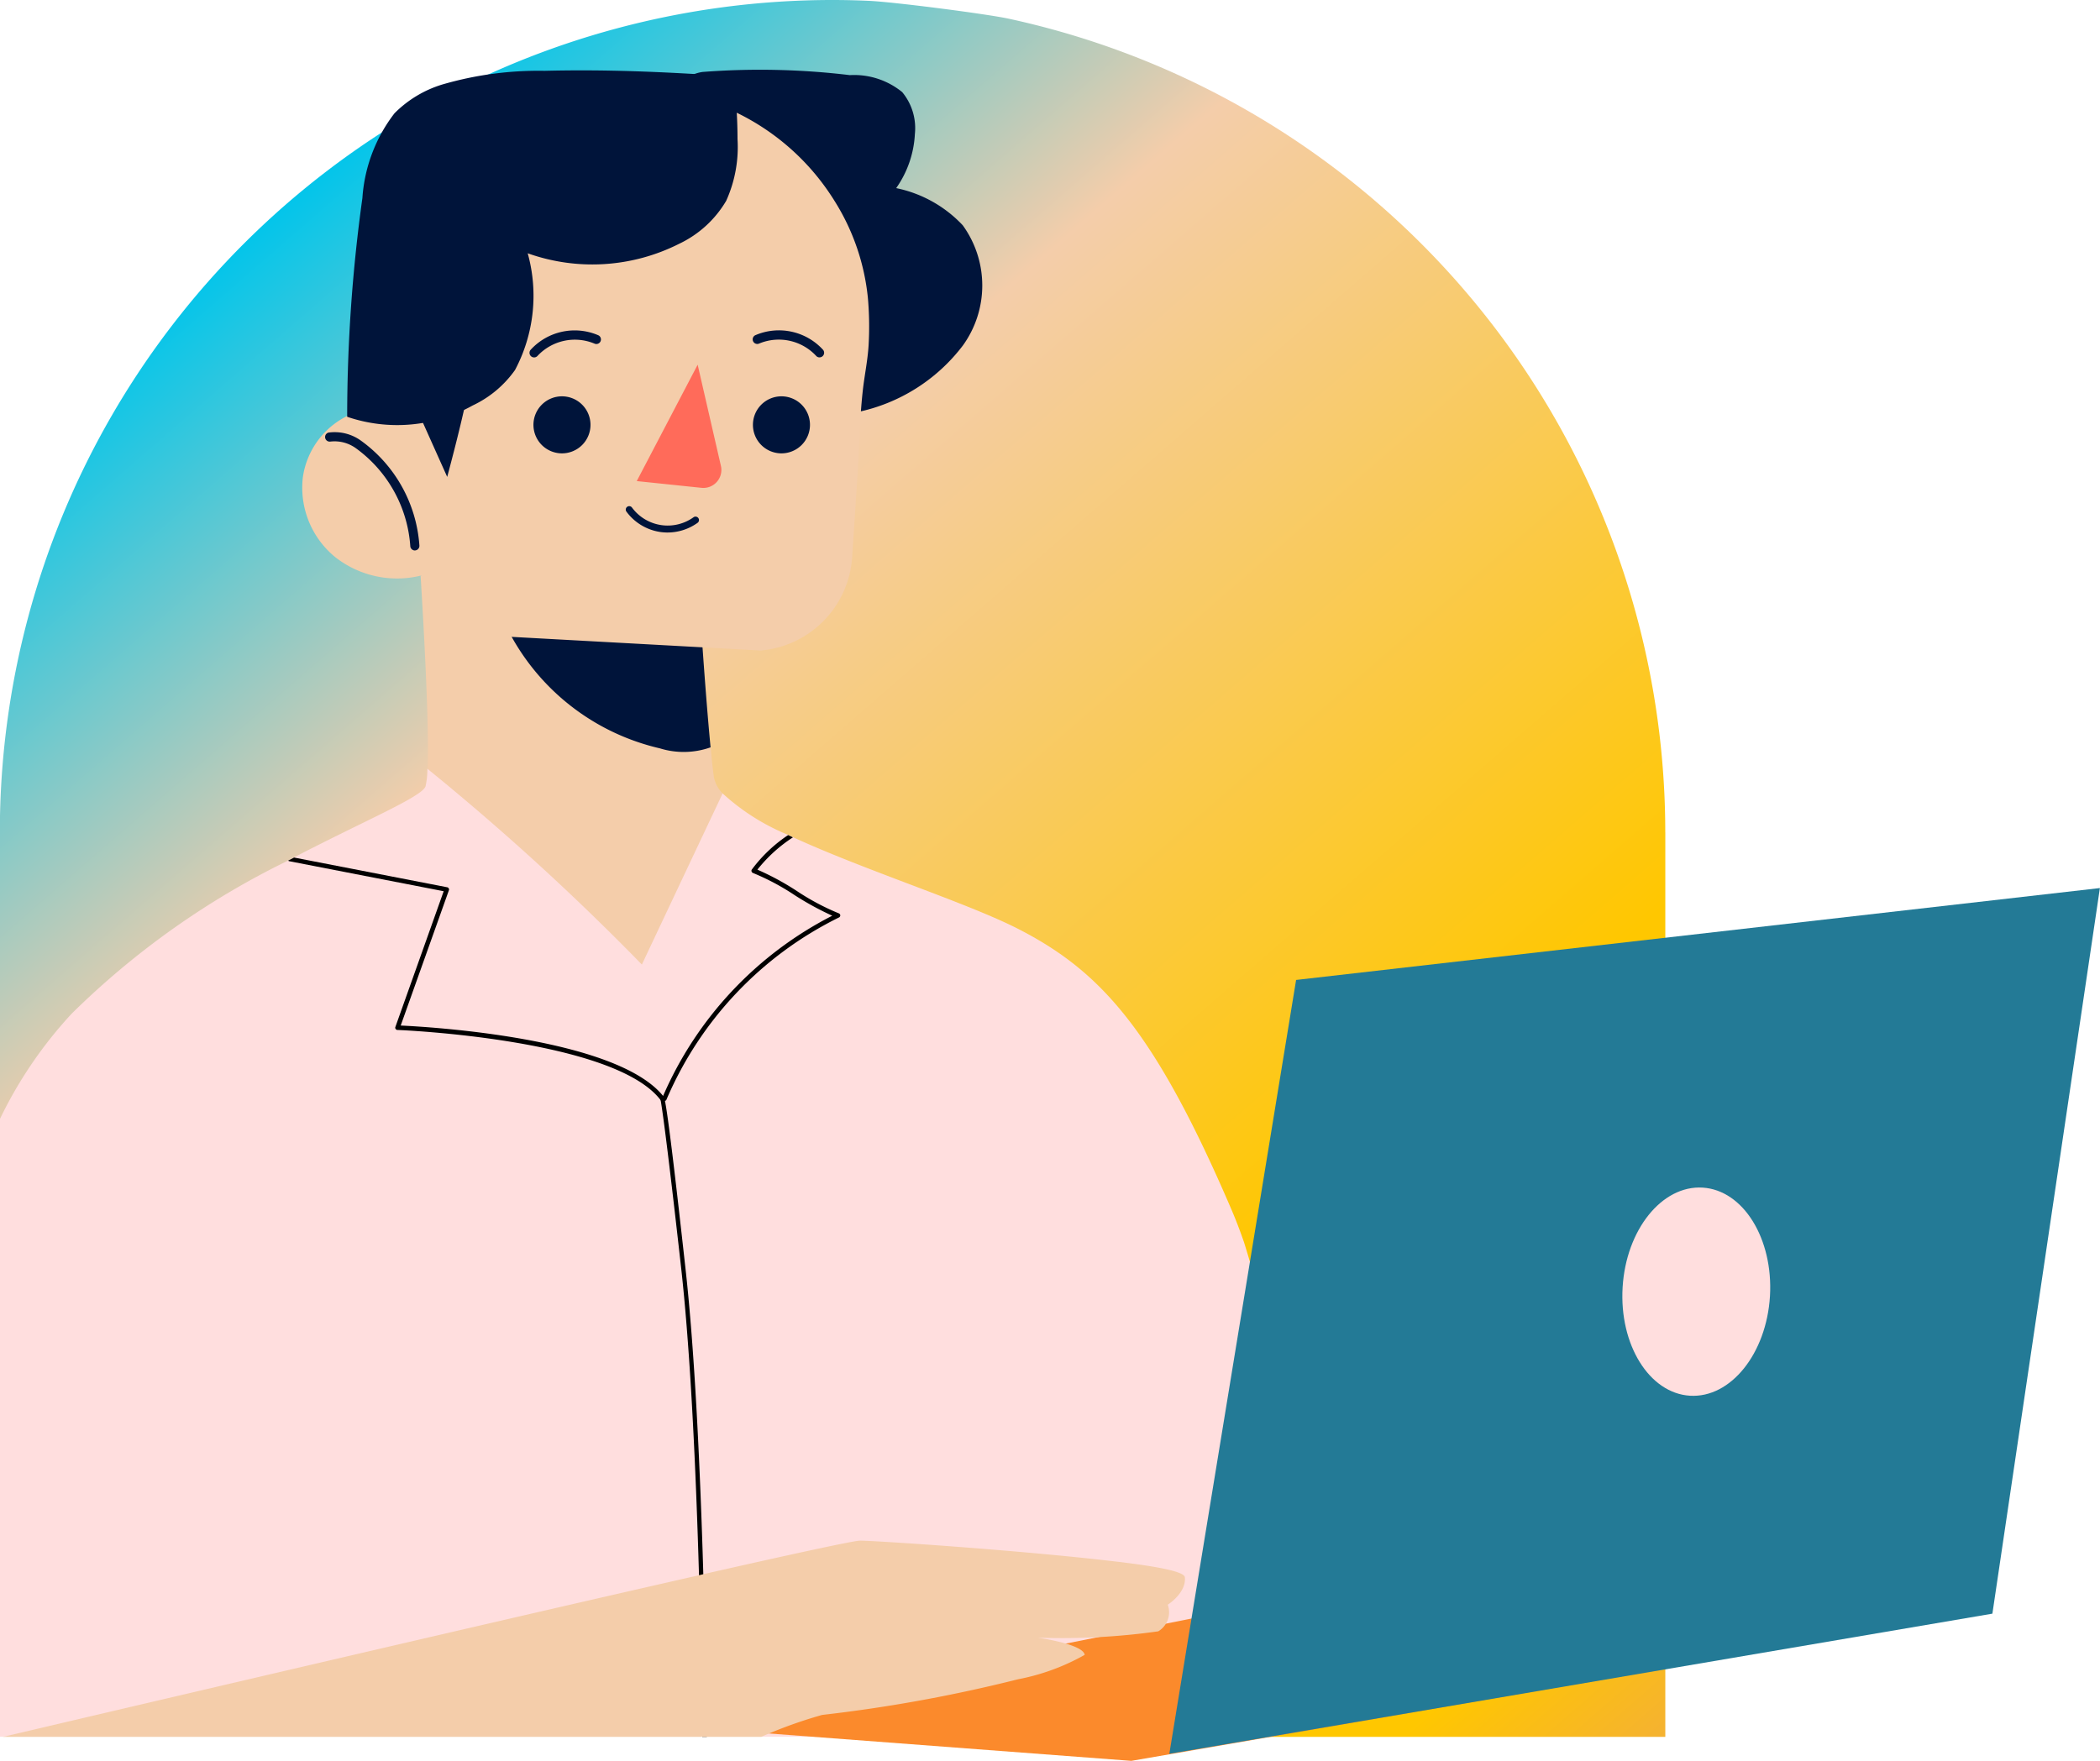 <svg xmlns="http://www.w3.org/2000/svg" xmlns:xlink="http://www.w3.org/1999/xlink" width="66.258" height="55.573" viewBox="0 0 66.258 55.573"><defs><linearGradient id="linear-gradient" x1="0.183" y1="0.1" x2="1.078" y2="1.162" gradientUnits="objectBoundingBox"><stop offset="0" stop-color="#00c5eb"></stop><stop offset="0.23" stop-color="#f4cdaa"></stop><stop offset="0.611" stop-color="#ffc700"></stop><stop offset="0.694" stop-color="#ffc700"></stop><stop offset="0.753" stop-color="#f0c47c"></stop><stop offset="0.77" stop-color="#ffc700"></stop><stop offset="0.803" stop-color="#ffc700"></stop><stop offset="0.904" stop-color="#f1aa44"></stop><stop offset="0.938" stop-color="#fb8e1e"></stop><stop offset="1" stop-color="#fb8a2c"></stop></linearGradient></defs><g id="Group_7454" data-name="Group 7454" transform="translate(-358.935 -5147.988)"><g id="_008-hiring" data-name="008-hiring" transform="translate(357 5107.024)"><g id="Group_2570" data-name="Group 2570" transform="translate(1.935 40.964)"><g id="Group_2508" data-name="Group 2508" transform="translate(0 0)"><path id="Path_4884" data-name="Path 4884" d="M66.748,78.256V106.8h-12.5l-33.438-4.853L14.2,87.306V78.256A26.271,26.271,0,0,1,40.476,51.985c.379,0,.756.009,1.132.026.756.03,3.71.41,4.428.565a26.28,26.28,0,0,1,20.711,25.68Z" transform="translate(-14.205 -51.985)" fill="url(#linear-gradient)"></path></g><g id="Group_2511" data-name="Group 2511" transform="translate(20.606 2.179)"><path id="Path_4886" data-name="Path 4886" d="M171.708,68.177a2.4,2.4,0,0,1,1.653.536,1.78,1.78,0,0,1,.4,1.319,3.25,3.25,0,0,1-.59,1.711,3.973,3.973,0,0,1,2.1,1.173,3.238,3.238,0,0,1,.007,3.79,5.612,5.612,0,0,1-3.369,2.114,4.889,4.889,0,0,1-4.116-.562,5.207,5.207,0,0,1-1.6-2.476,12.171,12.171,0,0,1-.645-5.123c.083-.93.409-2.419,1.512-2.582A23.713,23.713,0,0,1,171.708,68.177Z" transform="translate(-165.501 -67.985)" fill="#00143a"></path></g><g id="Group_2512" data-name="Group 2512" transform="translate(12.771 18.09)"><path id="Path_4887" data-name="Path 4887" d="M108.692,190.98c-.009.269.995,3.335.963,3.428-.038.113-.945.139-1.331.35l-.35,2.871h10.715l-.91-2.731c-.284-.187.394-2.949.229-3.133a1.01,1.01,0,0,1-.281-.524c-.035-.249-.069-.568-.1-.935-.11-1.126-1.777-2.692-1.858-3.859-.064-.95,1.447-1.638,1.447-1.638l-8.743.081s.287,4.428.223,6.087v0Z" transform="translate(-107.974 -184.809)" fill="#f4cdaa"></path></g><g id="Group_2513" data-name="Group 2513" transform="translate(15.583 18.811)"><path id="Path_4888" data-name="Path 4888" d="M135.454,194.878a2.541,2.541,0,0,1-1.6.032,7.208,7.208,0,0,1-5.236-4.807,16.071,16.071,0,0,0,6.533.921C135.231,192.191,135.344,193.752,135.454,194.878Z" transform="translate(-128.617 -190.103)" fill="#00143a"></path></g><g id="Group_2514" data-name="Group 2514" transform="translate(12.365 2.809)"><path id="Path_4889" data-name="Path 4889" d="M120.021,79.337q-.005-.071-.012-.142a7.054,7.054,0,0,0-1.04-3.034q-.092-.149-.191-.294a7.466,7.466,0,0,0-13.453,2.583.611.611,0,0,0-.082.126c-.936,2.021,1.035,11.189,1.035,11.189l10.351.567a3.164,3.164,0,0,0,2.881-2.9l.154-2.336c.065-.986.077-1.983.185-2.965.054-.489.158-.966.185-1.46A10.206,10.206,0,0,0,120.021,79.337Z" transform="translate(-104.992 -72.611)" fill="#f4cdaa"></path></g><g id="Group_2515" data-name="Group 2515" transform="translate(9.531 12.893)"><path id="Path_4890" data-name="Path 4890" d="M85.934,146.754a2.563,2.563,0,0,0-1.725,2.071,2.829,2.829,0,0,0,1.027,2.522,3.159,3.159,0,0,0,2.686.582,2.018,2.018,0,0,0,.932-.466c1-.954.282-2.426-.154-3.464A2.282,2.282,0,0,0,85.934,146.754Z" transform="translate(-84.185 -146.653)" fill="#f4cdaa"></path></g><g id="Group_2523" data-name="Group 2523" transform="translate(16.706 10.426)"><g id="Group_2518" data-name="Group 2518" transform="translate(0.126 2.082)"><g id="Group_2516" data-name="Group 2516"><path id="Path_4891" data-name="Path 4891" d="M139.586,144.717a.9.9,0,1,1-.9-.9A.9.9,0,0,1,139.586,144.717Z" transform="translate(-137.787 -143.817)" fill="#00143a"></path></g><g id="Group_2517" data-name="Group 2517" transform="translate(6.925)"><path id="Path_4892" data-name="Path 4892" d="M190.434,144.717a.9.9,0,1,1-.9-.9A.9.9,0,0,1,190.434,144.717Z" transform="translate(-188.635 -143.817)" fill="#00143a"></path></g></g><g id="Group_2519" data-name="Group 2519" transform="translate(3.379 1.084)"><path id="Path_4893" data-name="Path 4893" d="M163.6,136.488l.734,3.194a.568.568,0,0,1-.612.692l-2.044-.213Z" transform="translate(-161.673 -136.488)" fill="#ff6b5a"></path></g><g id="Group_2520" data-name="Group 2520" transform="translate(3.035 5.544)"><path id="Path_4894" data-name="Path 4894" d="M160.467,170.076a1.6,1.6,0,0,1-.246-.019,1.622,1.622,0,0,1-1.055-.645.109.109,0,0,1,.176-.128,1.4,1.4,0,0,0,1.953.305.109.109,0,0,1,.128.175A1.627,1.627,0,0,1,160.467,170.076Z" transform="translate(-159.146 -169.24)" fill="#00143a"></path></g><g id="Group_2521" data-name="Group 2521"><path id="Path_4895" data-name="Path 4895" d="M137.008,129.386a.145.145,0,0,1-.108-.241,1.884,1.884,0,0,1,2.125-.462.145.145,0,1,1-.117.265,1.61,1.61,0,0,0-1.791.39A.144.144,0,0,1,137.008,129.386Z" transform="translate(-136.863 -128.532)" fill="#00143a"></path></g><g id="Group_2522" data-name="Group 2522" transform="translate(7.049 0)"><path id="Path_4896" data-name="Path 4896" d="M190.718,129.386a.144.144,0,0,1-.108-.049,1.61,1.61,0,0,0-1.791-.39.145.145,0,1,1-.117-.265,1.885,1.885,0,0,1,2.125.462.145.145,0,0,1-.108.241Z" transform="translate(-188.616 -128.533)" fill="#00143a"></path></g></g><g id="Group_2524" data-name="Group 2524" transform="translate(10.252 13.631)"><path id="Path_4897" data-name="Path 4897" d="M92.316,155.807a.145.145,0,0,1-.144-.126,4.173,4.173,0,0,0-1.708-3.093,1.149,1.149,0,0,0-.814-.217.145.145,0,0,1-.057-.284,1.419,1.419,0,0,1,1.023.256,4.456,4.456,0,0,1,1.842,3.3.145.145,0,0,1-.125.162Z" transform="translate(-89.478 -152.066)" fill="#00143a"></path></g><g id="Group_2527" data-name="Group 2527" transform="translate(10.954 2.217)"><g id="Group_2525" data-name="Group 2525"><path id="Path_4898" data-name="Path 4898" d="M94.629,79.2a4.892,4.892,0,0,0,3.963-.359,3.41,3.41,0,0,0,1.333-1.118,5,5,0,0,0,.4-3.683,6.077,6.077,0,0,0,4.778-.3,3.423,3.423,0,0,0,1.484-1.355,4.126,4.126,0,0,0,.358-1.948,15.794,15.794,0,0,0-.126-1.963c-.008-.066-.083,0-.145-.02-.11-.039-.2.026-.147-.014-1.948-.128-3.723-.207-5.675-.159a10.83,10.83,0,0,0-3.219.431,3.607,3.607,0,0,0-1.511.909,4.926,4.926,0,0,0-1.013,2.677A50.152,50.152,0,0,0,94.629,79.2Z" transform="translate(-94.629 -68.263)" fill="#00143a"></path></g><g id="Group_2526" data-name="Group 2526" transform="translate(2.024 9.563)"><path id="Path_4899" data-name="Path 4899" d="M109.492,139.259c.08.143.147.293.214.443l.918,2.049c.294-1.1.557-2.154.775-3.271A11.575,11.575,0,0,1,109.492,139.259Z" transform="translate(-109.492 -138.48)" fill="#00143a"></path></g></g><g id="Group_2543" data-name="Group 2543" transform="translate(0 24.262)"><g id="Group_2537" data-name="Group 2537"><g id="Group_2536" data-name="Group 2536"><g id="Group_2528" data-name="Group 2528"><path id="Path_4900" data-name="Path 4900" d="M54.053,260.671H38.232l-6.977-1.883L14.3,260.671h-.1V241.179a13.5,13.5,0,0,1,2.267-3.33,25.8,25.8,0,0,1,6.826-4.83l.185-.1c2.25-1.17,4.043-1.914,4.153-2.244a2.392,2.392,0,0,0,.058-.556,79,79,0,0,1,6.768,6.18q1.273-2.7,2.548-5.4a6.942,6.942,0,0,0,2.062,1.306c.049.023.1.046.151.072,2.273,1.048,5.511,2.076,7.118,2.9,2.589,1.329,4.289,3.177,6.73,8.87q.187.439.356.921c.014.041.029.078.041.119a42.484,42.484,0,0,1,1.706,8.514c.116,1.008.209,1.984.284,2.887.035.455.067.892.1,1.3v.009C55.627,258.919,54.053,260.671,54.053,260.671Z" transform="translate(-14.205 -230.12)" fill="#ffdede"></path></g><g id="Group_2535" data-name="Group 2535" transform="translate(9.093 2.09)"><g id="Group_2530" data-name="Group 2530" transform="translate(11.733 8.225)"><g id="Group_2529" data-name="Group 2529"><path id="Path_4901" data-name="Path 4901" d="M168.591,326.1h-.145c0-.02,0-.052,0-.093,0-.1,0-.258-.006-.472-.026-2.152-.156-9.7-.654-14.19-.481-4.3-.62-5.166-.652-5.34v0a.191.191,0,0,1-.009-.035.073.073,0,0,1,.084-.1l0,0h0a.067.067,0,0,1,.026.017.071.071,0,0,1,.012.032s0,0,0,.006a.6.6,0,0,1,.017.075c0,.009,0,.017.006.026.1.492.313,2.27.649,5.3.5,4.483.631,11.986.657,14.178.006.237.006.411.006.512C168.591,326.05,168.591,326.079,168.591,326.1Z" transform="translate(-167.116 -305.861)"></path></g></g><g id="Group_2532" data-name="Group 2532" transform="translate(0 0.71)"><g id="Group_2531" data-name="Group 2531"><path id="Path_4902" data-name="Path 4902" d="M80.968,250.78a.054.054,0,0,0,.035.02l4.871.947L84.35,256.03a.064.064,0,0,0,.009.064.067.067,0,0,0,.058.032c.067,0,6.834.281,8.3,2.212,0,.006.009.009.012.014a.075.075,0,0,0,.058.029.086.086,0,0,0,.043-.014.079.079,0,0,0,.026-.035.08.08,0,0,0-.012-.067s-.006-.006-.006-.009-.026-.035-.041-.049v0l-.006-.006c-1.5-1.836-7.4-2.175-8.273-2.215l1.52-4.268a.064.064,0,0,0-.006-.061.063.063,0,0,0-.049-.035l-4.83-.938Z" transform="translate(-80.968 -250.682)"></path></g></g><g id="Group_2534" data-name="Group 2534" transform="translate(11.794)"><g id="Group_2533" data-name="Group 2533"><path id="Path_4903" data-name="Path 4903" d="M173.187,248a.074.074,0,0,1-.041.072,11.39,11.39,0,0,0-5.444,5.751.054.054,0,0,1-.041.035.046.046,0,0,1-.026.009h-.006a.031.031,0,0,1-.023-.006.067.067,0,0,1-.038-.093.628.628,0,0,1,.029-.064s0,0,0,0a11.548,11.548,0,0,1,5.337-5.687,9.334,9.334,0,0,1-1.187-.649,7.458,7.458,0,0,0-1.315-.7.07.07,0,0,1-.043-.046.063.063,0,0,1,.009-.064,4.611,4.611,0,0,1,1.144-1.086c.049.023.1.046.151.072a4.673,4.673,0,0,0-1.121,1.019,8.492,8.492,0,0,1,1.251.678,7.535,7.535,0,0,0,1.315.7A.076.076,0,0,1,173.187,248Z" transform="translate(-167.562 -245.469)"></path></g></g></g></g></g><g id="Group_2542" data-name="Group 2542" transform="translate(20.727 3.761)"><g id="Group_2540" data-name="Group 2540"><g id="Group_2538" data-name="Group 2538" transform="translate(0 22.445)"><path id="Path_4904" data-name="Path 4904" d="M181.358,427.64l-14.968-1.132,19.945-3.973,21.373.558Z" transform="translate(-166.39 -422.535)" fill="#fb8a2c"></path></g><g id="Group_2539" data-name="Group 2539" transform="translate(16.167)"><path id="Path_4905" data-name="Path 4905" d="M285.092,285.064l4-24.423,25.361-2.9-3.392,22.9Z" transform="translate(-285.092 -257.737)" fill="#237a96"></path></g></g><g id="Group_2541" data-name="Group 2541" transform="translate(30.46 9.457)"><path id="Path_4906" data-name="Path 4906" d="M394.694,330.6c-.11,1.814-1.24,3.221-2.524,3.143s-2.235-1.612-2.125-3.425,1.24-3.221,2.524-3.143S394.8,328.789,394.694,330.6Z" transform="translate(-390.036 -327.174)" fill="#ffdede"></path></g></g></g><g id="Group_2544" data-name="Group 2544" transform="translate(0.098 48.624)"><path id="Path_4907" data-name="Path 4907" d="M51.674,411.02a.7.7,0,0,1-.3.84,21.7,21.7,0,0,1-3.8.2s1.431.2,1.48.542a6.9,6.9,0,0,1-2.1.77,47.137,47.137,0,0,1-6.183,1.126,14.433,14.433,0,0,0-1.923.692H36.991l-.006-.014-.029.014H14.928c2.163-.51,14.737-3.463,21.956-5.1l.142-.035c2.786-.631,4.743-1.057,4.937-1.057.489,0,5.024.3,8.03.654,1.518.177,2.2.339,2.221.5C52.264,410.65,51.674,411.02,51.674,411.02Z" transform="translate(-14.928 -408.999)" fill="#f4cdaa"></path></g></g></g></g></svg>